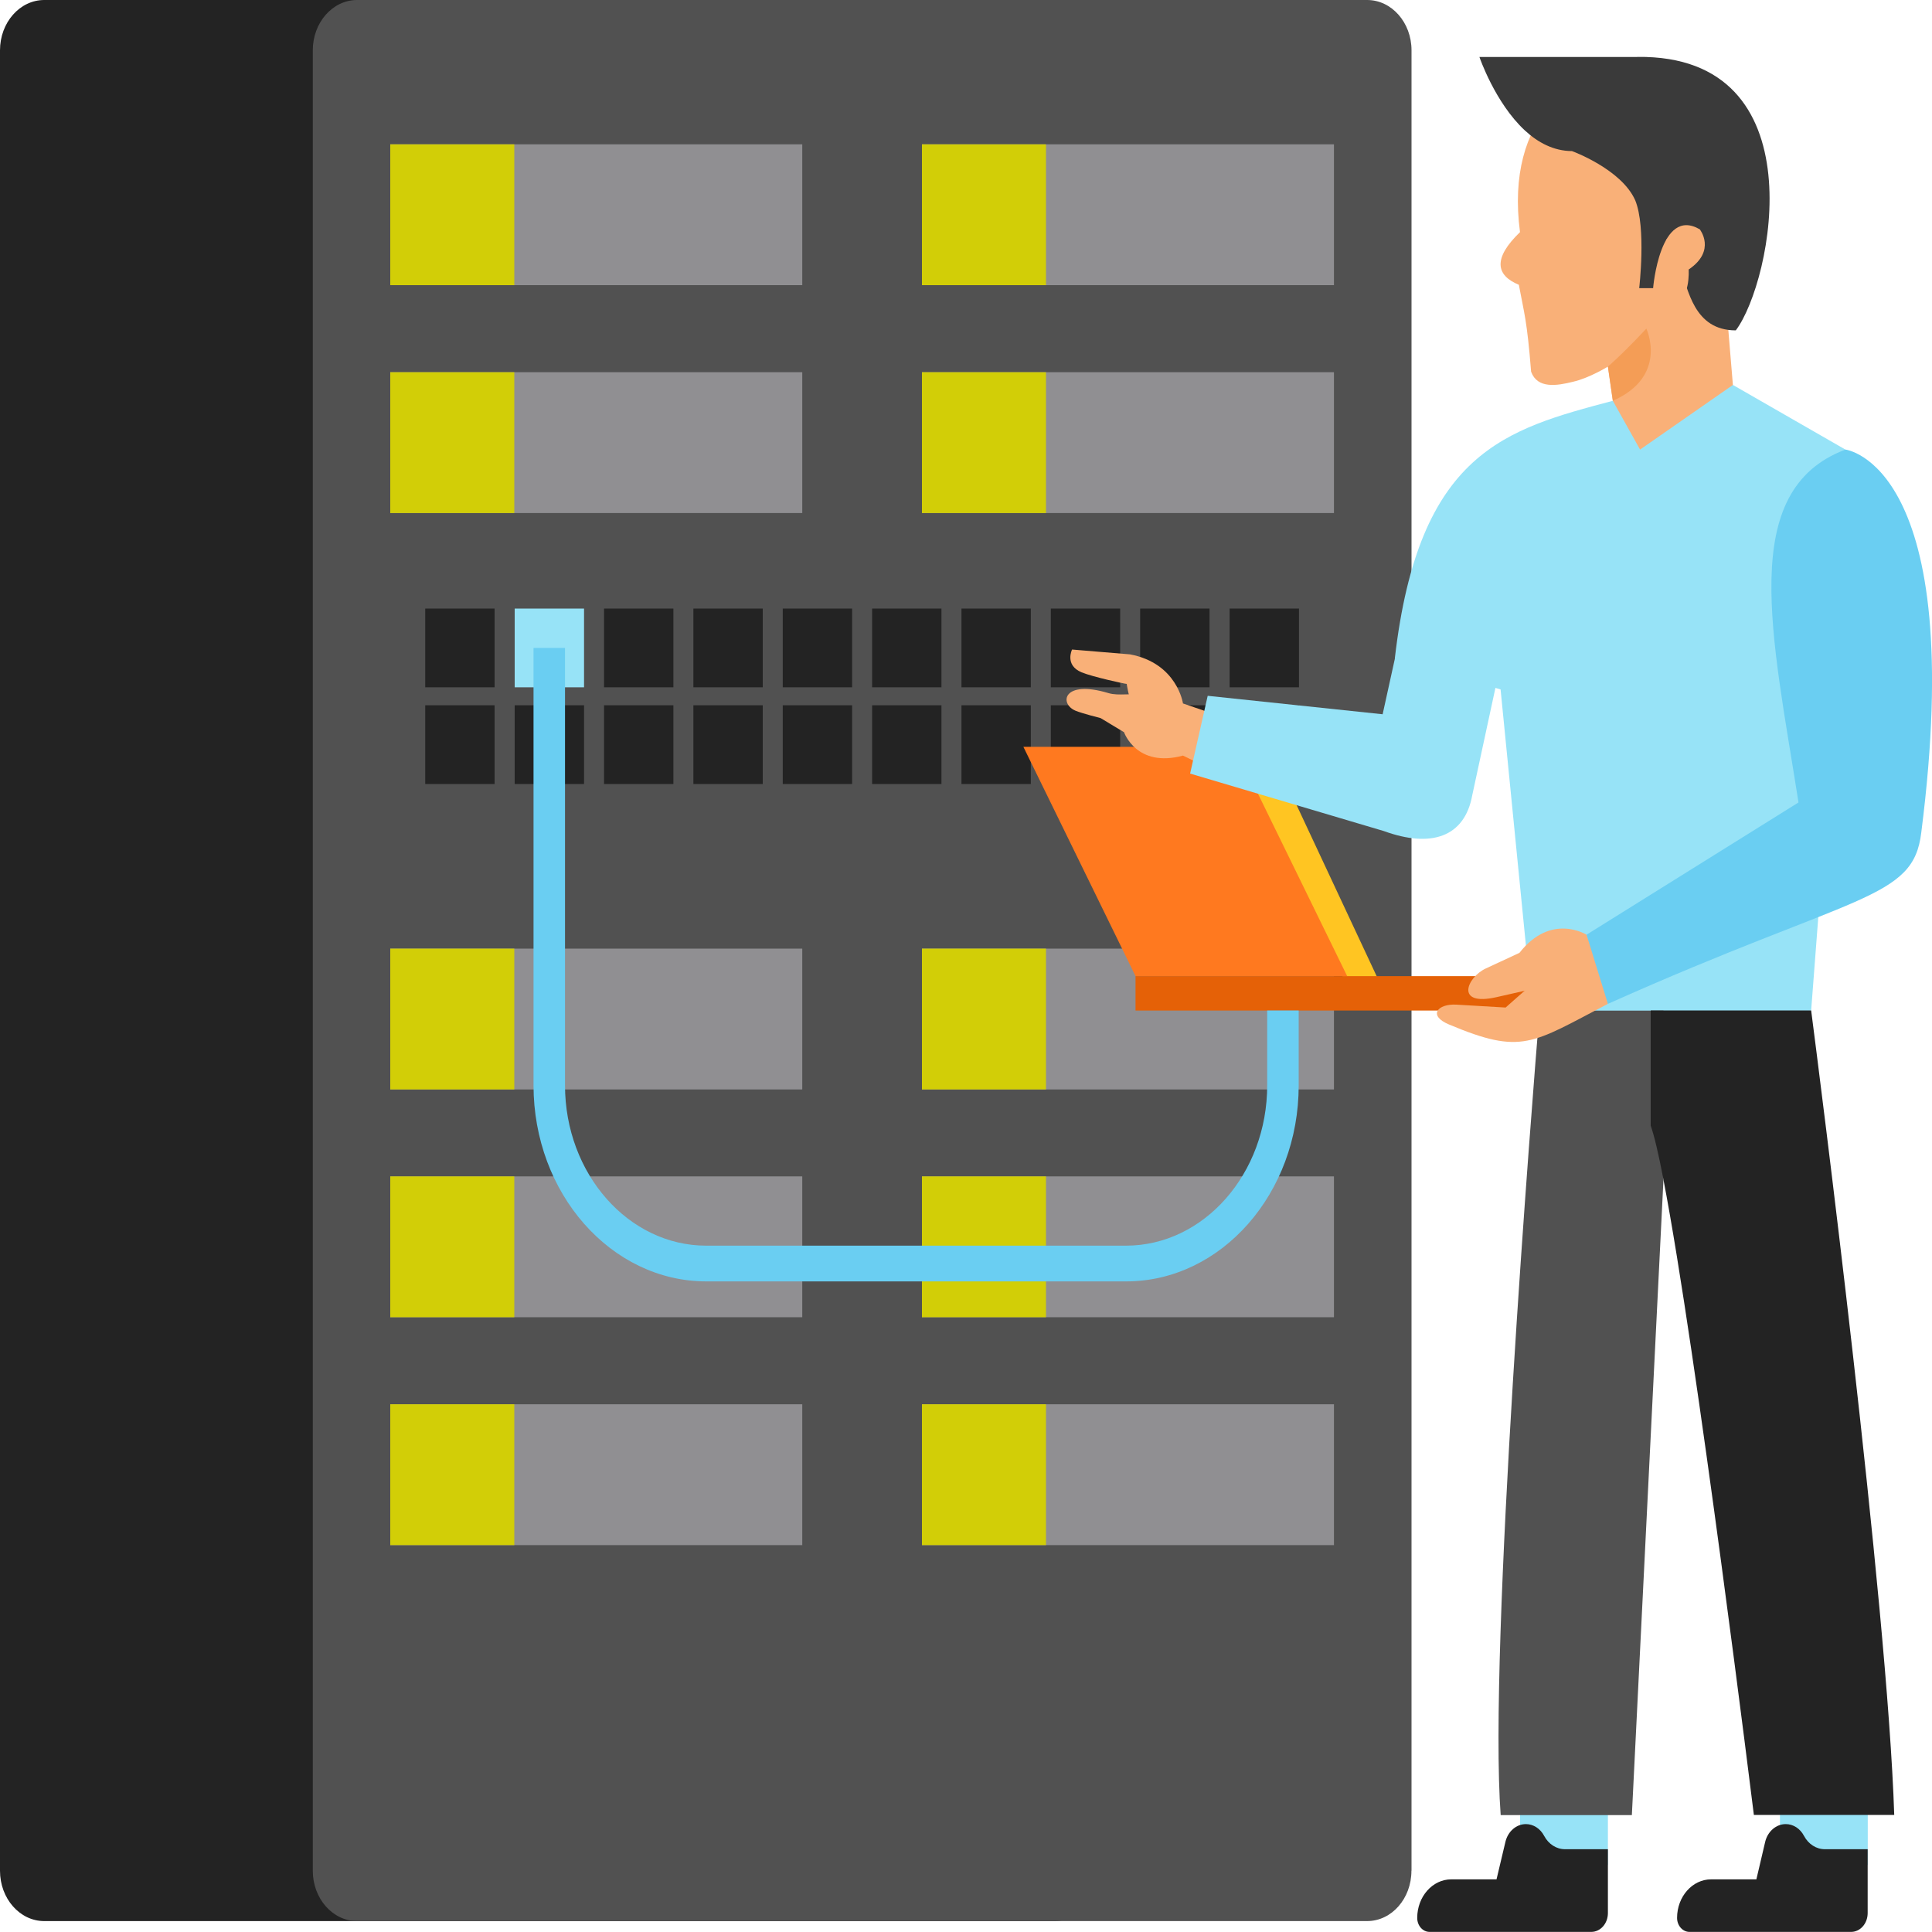 <?xml version="1.0" encoding="utf-8"?>
<!-- Generator: Adobe Illustrator 23.0.1, SVG Export Plug-In . SVG Version: 6.00 Build 0)  -->
<svg version="1.1" baseProfile="basic" id="Layer_1"
	 xmlns="http://www.w3.org/2000/svg" xmlns:xlink="http://www.w3.org/1999/xlink" x="0px" y="0px" viewBox="0 0 200 200"
	 xml:space="preserve">
<g>
	<path fill="#F9B078" d="M157.35,24.03c-3.15-23.86,28.75-21.73,24.81-1.65c-0.97,4.97-3.28,11.35-3.28,11.35l0.51,6.13
		c-0.89,4.32-2.61,13.37-4.43,14.97c-1.81,1.6-10.12,11.54-10.12,11.54l2.12-24.88l-0.51-3.54c0,0-1.91,1.18-3.61,1.57
		c-1.69,0.42-3.69,0.74-4.34-1.04c-0.43-5.38-0.71-5.99-1.27-9C154.88,28.51,154.5,26.78,157.35,24.03z"/>
	<rect x="184.26" y="183.75" fill="#97E3F7" width="9.09" height="9.31"/>
	<g>
		<path fill="#232323" d="M181.82,194.55L181.82,194.55h-4.69c-1.94,0-3.52,1.79-3.52,3.99c0,0.8,0.58,1.45,1.28,1.45h16.74
			c0.94,0,1.71-0.87,1.71-1.95v-6.61h-4.44c-0.88,0-1.7-0.53-2.15-1.38c-0.4-0.76-1.11-1.22-1.89-1.22c-0.99,0-1.87,0.75-2.13,1.84
			L181.82,194.55z"/>
	</g>
	<rect x="157.36" y="183.75" fill="#97E3F7" width="9.09" height="9.31"/>
	<path fill="#232323" d="M113.73,193.66c0,2.88-2.05,5.21-4.59,5.21H4.58c-2.53,0-4.58-2.33-4.58-5.21V5.21C0,2.33,2.05,0,4.58,0
		h104.56c2.53,0,4.59,2.33,4.59,5.21V193.66z"/>
	<path fill="#515151" d="M146.11,193.66c0,2.88-2.05,5.21-4.59,5.21H36.97c-2.53,0-4.59-2.33-4.59-5.21V5.21
		c0-2.88,2.05-5.21,4.59-5.21h104.56c2.53,0,4.59,2.33,4.59,5.21V193.66z"/>
	<g>
		<g>
			<rect x="40.4" y="145.37" fill="#908F92" width="42.65" height="14.58"/>
			<rect x="40.4" y="145.37" fill="#D2CE07" width="12.84" height="14.58"/>
		</g>
		<g>
			<rect x="95.44" y="145.37" fill="#908F92" width="42.65" height="14.58"/>
			<rect x="95.44" y="145.37" fill="#D2CE07" width="12.84" height="14.58"/>
		</g>
		<g>
			<rect x="40.4" y="121.78" fill="#908F92" width="42.65" height="14.58"/>
			<rect x="40.4" y="121.78" fill="#D2CE07" width="12.84" height="14.58"/>
		</g>
		<g>
			<rect x="95.44" y="121.78" fill="#908F92" width="42.65" height="14.58"/>
			<rect x="95.44" y="121.78" fill="#D2CE07" width="12.84" height="14.58"/>
		</g>
		<g>
			<rect x="40.4" y="98.2" fill="#908F92" width="42.65" height="14.58"/>
			<rect x="40.4" y="98.2" fill="#D2CE07" width="12.84" height="14.58"/>
		</g>
		<g>
			<rect x="95.44" y="98.2" fill="#908F92" width="42.65" height="14.58"/>
			<rect x="95.44" y="98.2" fill="#D2CE07" width="12.84" height="14.58"/>
		</g>
	</g>
	<g>
		<g>
			<rect x="40.4" y="38.53" fill="#908F92" width="42.65" height="14.58"/>
			<rect x="40.4" y="38.53" fill="#D2CE07" width="12.84" height="14.58"/>
		</g>
		<g>
			<rect x="95.44" y="38.53" fill="#908F92" width="42.65" height="14.58"/>
			<rect x="95.44" y="38.53" fill="#D2CE07" width="12.84" height="14.58"/>
		</g>
		<g>
			<rect x="40.4" y="14.94" fill="#908F92" width="42.65" height="14.58"/>
			<rect x="40.4" y="14.94" fill="#D2CE07" width="12.84" height="14.58"/>
		</g>
		<g>
			<rect x="95.44" y="14.94" fill="#908F92" width="42.65" height="14.58"/>
			<rect x="95.44" y="14.94" fill="#D2CE07" width="12.84" height="14.58"/>
		</g>
	</g>
	<g>
		<g>
			<rect x="44.02" y="63" fill="#232323" width="7.18" height="8.15"/>
			<rect x="53.28" y="63" fill="#97E3F7" width="7.18" height="8.15"/>
			<rect x="62.53" y="63" fill="#232323" width="7.18" height="8.15"/>
			<rect x="71.78" y="63" fill="#232323" width="7.18" height="8.15"/>
			<rect x="81.03" y="63" fill="#232323" width="7.18" height="8.15"/>
			<rect x="90.28" y="63" fill="#232323" width="7.18" height="8.15"/>
			<rect x="99.53" y="63" fill="#232323" width="7.18" height="8.15"/>
			<rect x="108.78" y="63" fill="#232323" width="7.18" height="8.15"/>
			<rect x="118.03" y="63" fill="#232323" width="7.18" height="8.15"/>
			<rect x="127.29" y="63" fill="#232323" width="7.18" height="8.15"/>
		</g>
		<g>
			<rect x="44.02" y="73.01" fill="#232323" width="7.18" height="8.15"/>
			<rect x="53.28" y="73.01" fill="#232323" width="7.18" height="8.15"/>
			<rect x="62.53" y="73.01" fill="#232323" width="7.18" height="8.15"/>
			<rect x="71.78" y="73.01" fill="#232323" width="7.18" height="8.15"/>
			<rect x="81.03" y="73.01" fill="#232323" width="7.18" height="8.15"/>
			<rect x="90.28" y="73.01" fill="#232323" width="7.18" height="8.15"/>
			<rect x="99.53" y="73.01" fill="#232323" width="7.18" height="8.15"/>
			<rect x="108.78" y="73.01" fill="#232323" width="7.18" height="8.15"/>
			<rect x="118.03" y="73.01" fill="#232323" width="7.18" height="8.15"/>
			<rect x="127.29" y="73.01" fill="#232323" width="7.18" height="8.15"/>
		</g>
	</g>
	<path fill="#F49D56" d="M170.43,34.02c0,0,2.32,4.92-3.47,7.47l-0.51-3.54C166.45,37.95,167.75,36.87,170.43,34.02z"/>
	<path fill="#3A3A3A" d="M169.51,5.89c18.77-0.22,13.97,23.28,10.18,28.31c-4.39,0-4.9-4.33-5.73-6.29l-1.43-3.19l-0.84,5.11h-2
		c0,0,0.74-6.27-0.41-9.09c-1.43-3.24-6.55-5.1-6.55-5.1c0,0,0,0-0.01,0c-1.89-0.01-3.52-0.89-4.86-2.13
		c-3.1-2.87-4.71-7.61-4.71-7.61H169.51z"/>
	<path fill="#F9B078" d="M171.13,29.82c0,0,0.7-8.49,4.83-6.08c0,0,1.75,2.2-1.15,4.16c0,0,0.22,3.45-1.71,3.28L171.13,29.82z"/>
	<polygon fill="#FFC522" points="127.85,77.31 140.25,103.81 143.02,102.14 131.4,77.31 	"/>
	<polygon fill="#FF791F" points="117.55,101.05 139.46,101.05 127.85,77.31 105.94,77.31 	"/>
	<g>
		<path fill="#232323" d="M154.92,194.55L154.92,194.55h-4.69c-1.94,0-3.52,1.79-3.52,3.99c0,0.8,0.57,1.45,1.28,1.45h16.74
			c0.95,0,1.72-0.87,1.72-1.95v-6.61H162c-0.88,0-1.7-0.53-2.15-1.38c-0.4-0.76-1.12-1.22-1.89-1.22c-0.99,0-1.86,0.75-2.12,1.84
			L154.92,194.55z"/>
	</g>
	<rect x="117.55" y="101.05" fill="#E56107" width="45.89" height="3.56"/>
	<path fill="#97E3F7" d="M166.96,41.49l2.82,5.05l9.61-6.69l12.5,7.18l-4.4,57.58l-21.04,3.42l-7.9-4.22l-3.21-32.44l-10.95-3.2
		C146.86,46.75,155.86,44.44,166.96,41.49z"/>
	<path fill="#F9B078" d="M127.85,74.67l-5.39-1.85c0,0-0.59-4.16-5.48-5.08l-6-0.5c0,0-0.8,1.62,0.99,2.36
		c1.13,0.47,4.55,1.21,4.67,1.2c0,0,0.51,4.37,3.49,6.29l7.32,3.55L127.85,74.67z"/>
	<path fill="#F9B078" d="M118.66,72.03c-1.57-0.35-2.8,0.05-3.91-0.28c-4.73-1.42-5.12,1.1-3.42,1.82c0.67,0.28,2.61,0.77,2.61,0.77
		l2.42,1.46c0,0,1.28,3.72,6.1,2.42L118.66,72.03z"/>
	<path fill="#97E3F7" d="M144.4,68.17l-1.27,5.77l-18.11-1.91l-1.82,8.05l20.05,5.95c4.89,1.78,8.37,0.64,9.16-3.72l3.44-15.94
		L144.4,68.17z"/>
	<g>
		<g>
			<path fill="#6ACEF2" d="M116.57,132.65H73.12c-9.86,0-17.89-9.11-17.89-20.3V67.07h3.26v45.28c0,9.15,6.56,16.6,14.62,16.6h43.45
				c8.06,0,14.62-7.45,14.62-16.6v-7.74h3.26v7.74C134.45,123.54,126.43,132.65,116.57,132.65z"/>
		</g>
	</g>
	<path fill="#515151" d="M172.2,104.61v17.51c0,0.01,0,0.01,0,0.02l-3.27,65.76h-13.58c-1.28-17.15,3.29-74.37,4.03-83.28H172.2z"/>
	<path fill="#232323" d="M196.09,187.88h-14.53c0,0-5.94-48.06-9.36-65.76c0-0.01,0-0.01,0-0.02c-0.5-2.6-0.95-4.54-1.32-5.57
		v-11.93h16.61C188.27,110.63,195.39,165.99,196.09,187.88z"/>
	<path fill="#F9B078" d="M164.23,96.76c0,0-3.66-2.31-6.94,1.88l-3.49,1.62c-1.92,0.89-3.26,3.96,1.14,2.96l4.8-1.09l6.05-1.34
		L164.23,96.76z"/>
	<path fill="#F9B078" d="M166.45,103.92c-7.9,4.11-8.87,5.32-16.46,2.13c-2.21-0.93-1.16-2.16,0.77-2.05l5.1,0.3l4.75-4.2h5.18
		L166.45,103.92z"/>
	<path fill="#6ACEF2" d="M191.04,46.54c-11.24,4.22-7.56,19.29-4.86,36.53l-21.94,13.69l2.21,7.16
		c25.7-11.49,31.61-10.71,32.44-17.74C203.77,48.02,191.04,46.54,191.04,46.54z"/>
</g>
</svg>
